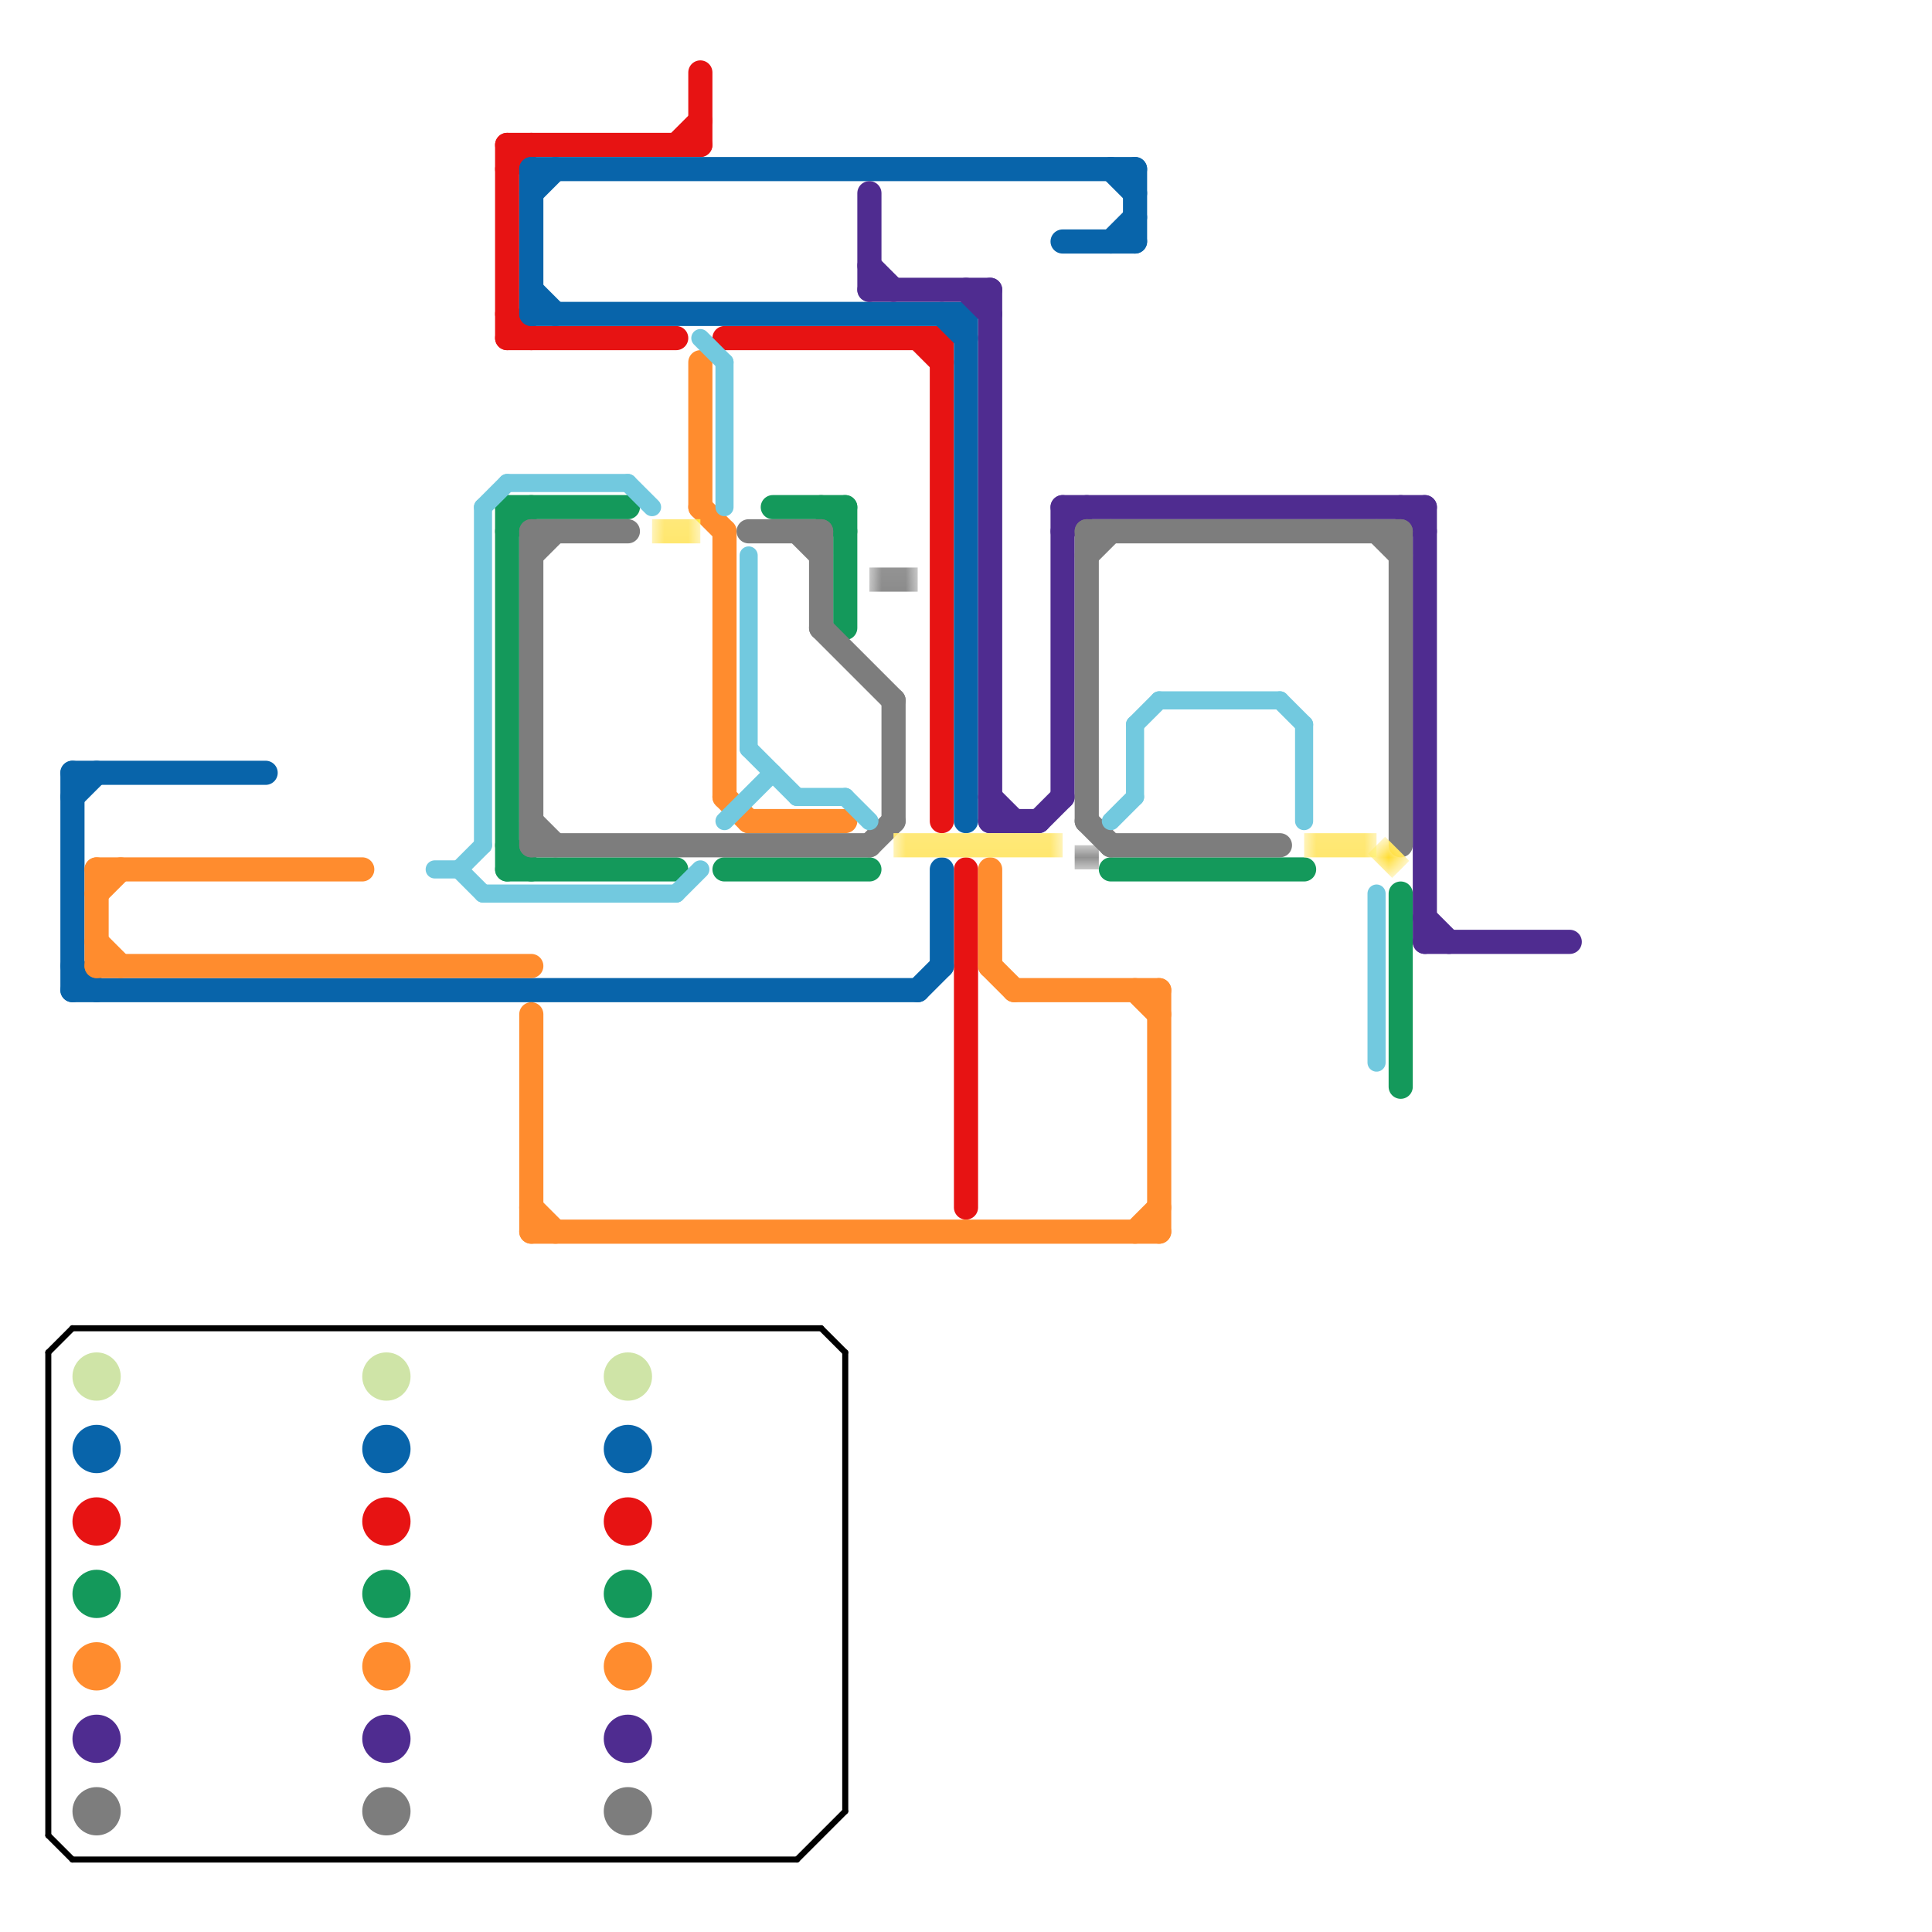 
<svg version="1.1" xmlns="http://www.w3.org/2000/svg" viewBox="0 0 80 80">
<style>text { font: 1px Helvetica; font-weight: 600; white-space: pre; dominant-baseline: central; } line { stroke-width: 1; fill: none; stroke-linecap: round; stroke-linejoin: round; } .c0 { stroke: #575757 } .c1 { stroke: #14995b } .c2 { stroke: #e71313 } .c3 { stroke: #0864aa } .c4 { stroke: #ff8c2e } .c5 { stroke: #4f2c90 } .c6 { stroke: #7d7d7d } .c7 { stroke: #ffdc2e } .c8 { stroke: #000000 } .c9 { stroke: #cfe4a7 } .c10 { stroke: #72c9df } .lco1 { stroke-width: 0.6; stroke-linecap: butt; }.lco1 { stroke-width: 0.6; stroke-linecap: butt; }.w1 { stroke-width: 1; }.w4 { stroke-width: .25; }.w2 { stroke-width: .75; }.l12 { stroke-linecap: butt; }</style><defs><g id="wm-xf"><circle r="1.2" fill="#000"/><circle r="0.9" fill="#fff"/><circle r="0.6" fill="#000"/><circle r="0.3" fill="#fff"/></g><g id="wm"><circle r="0.6" fill="#000"/><circle r="0.3" fill="#fff"/></g><g id="csm-72c9df"><circle r="0.4" fill="#72c9df"/><circle r="0.2" fill="#fff"/></g><g id="csm-xf-72c9df"><circle r="0.4" fill="#fff"/><circle r="0.2" fill="#72c9df"/></g></defs><filter id="fco" filterUnits="userSpaceOnUse"><feBlend in="SourceGraphic" in2="SourceGraphic" mode="screen"/></filter><mask id="k1-1-1" maskUnits="userSpaceOnUse"><line class="l12" x1="45" y1="35" x2="45" y2="36" stroke="#fff"/><line class="lco1" x1="45" y1="35" x2="45" y2="36" stroke="#000"/></mask><line class="c0 l12" x1="45" y1="35" x2="45" y2="36" filter="url(#fco)"/><line class="c0 l12" x1="45" y1="35" x2="45" y2="36" mask="url(#k1-1-1)"/><mask id="k1-1-2" maskUnits="userSpaceOnUse"><line class="l12" x1="36" y1="24" x2="38" y2="24" stroke="#fff"/><line class="lco1" x1="36" y1="24" x2="38" y2="24" stroke="#000"/></mask><line class="c0 l12" x1="36" y1="24" x2="38" y2="24" filter="url(#fco)"/><line class="c0 l12" x1="36" y1="24" x2="38" y2="24" mask="url(#k1-1-2)"/><line class="c1 " x1="32" y1="21" x2="35" y2="21"/><line class="c1 " x1="21" y1="35" x2="22" y2="36"/><line class="c1 " x1="30" y1="36" x2="36" y2="36"/><line class="c1 " x1="58" y1="37" x2="58" y2="45"/><line class="c1 " x1="46" y1="36" x2="54" y2="36"/><line class="c1 " x1="21" y1="21" x2="26" y2="21"/><line class="c1 " x1="35" y1="21" x2="35" y2="26"/><line class="c1 " x1="21" y1="36" x2="28" y2="36"/><line class="c1 " x1="21" y1="22" x2="22" y2="21"/><line class="c1 " x1="21" y1="21" x2="21" y2="36"/><line class="c1 " x1="34" y1="21" x2="35" y2="22"/><circle cx="26" cy="66" r="1" fill="#14995b" /><circle cx="4" cy="66" r="1" fill="#14995b" /><circle cx="16" cy="66" r="1" fill="#14995b" /><line class="c2 " x1="38" y1="14" x2="39" y2="15"/><line class="c2 " x1="21" y1="6" x2="21" y2="14"/><line class="c2 " x1="21" y1="13" x2="22" y2="14"/><line class="c2 " x1="40" y1="36" x2="40" y2="50"/><line class="c2 " x1="30" y1="14" x2="39" y2="14"/><line class="c2 " x1="29" y1="3" x2="29" y2="6"/><line class="c2 " x1="21" y1="6" x2="29" y2="6"/><line class="c2 " x1="21" y1="14" x2="28" y2="14"/><line class="c2 " x1="21" y1="7" x2="22" y2="6"/><line class="c2 " x1="28" y1="6" x2="29" y2="5"/><line class="c2 " x1="39" y1="14" x2="39" y2="34"/><circle cx="26" cy="63" r="1" fill="#e71313" /><circle cx="4" cy="63" r="1" fill="#e71313" /><circle cx="16" cy="63" r="1" fill="#e71313" /><line class="c3 " x1="46" y1="10" x2="47" y2="9"/><line class="c3 " x1="39" y1="36" x2="39" y2="40"/><line class="c3 " x1="22" y1="7" x2="22" y2="13"/><line class="c3 " x1="38" y1="41" x2="39" y2="40"/><line class="c3 " x1="22" y1="13" x2="40" y2="13"/><line class="c3 " x1="3" y1="41" x2="38" y2="41"/><line class="c3 " x1="3" y1="40" x2="4" y2="41"/><line class="c3 " x1="46" y1="7" x2="47" y2="8"/><line class="c3 " x1="3" y1="32" x2="3" y2="41"/><line class="c3 " x1="3" y1="32" x2="11" y2="32"/><line class="c3 " x1="40" y1="13" x2="40" y2="34"/><line class="c3 " x1="47" y1="7" x2="47" y2="10"/><line class="c3 " x1="22" y1="8" x2="23" y2="7"/><line class="c3 " x1="22" y1="7" x2="47" y2="7"/><line class="c3 " x1="39" y1="13" x2="40" y2="14"/><line class="c3 " x1="3" y1="33" x2="4" y2="32"/><line class="c3 " x1="44" y1="10" x2="47" y2="10"/><line class="c3 " x1="22" y1="12" x2="23" y2="13"/><circle cx="4" cy="60" r="1" fill="#0864aa" /><circle cx="16" cy="60" r="1" fill="#0864aa" /><circle cx="26" cy="60" r="1" fill="#0864aa" /><line class="c4 " x1="31" y1="34" x2="35" y2="34"/><line class="c4 " x1="4" y1="39" x2="5" y2="40"/><line class="c4 " x1="41" y1="40" x2="42" y2="41"/><line class="c4 " x1="42" y1="41" x2="48" y2="41"/><line class="c4 " x1="30" y1="22" x2="30" y2="33"/><line class="c4 " x1="4" y1="37" x2="5" y2="36"/><line class="c4 " x1="48" y1="41" x2="48" y2="51"/><line class="c4 " x1="4" y1="36" x2="15" y2="36"/><line class="c4 " x1="29" y1="21" x2="30" y2="22"/><line class="c4 " x1="4" y1="40" x2="22" y2="40"/><line class="c4 " x1="47" y1="51" x2="48" y2="50"/><line class="c4 " x1="30" y1="33" x2="31" y2="34"/><line class="c4 " x1="22" y1="50" x2="23" y2="51"/><line class="c4 " x1="29" y1="15" x2="29" y2="21"/><line class="c4 " x1="22" y1="51" x2="48" y2="51"/><line class="c4 " x1="47" y1="41" x2="48" y2="42"/><line class="c4 " x1="4" y1="36" x2="4" y2="40"/><line class="c4 " x1="22" y1="42" x2="22" y2="51"/><line class="c4 " x1="41" y1="36" x2="41" y2="40"/><circle cx="16" cy="69" r="1" fill="#ff8c2e" /><circle cx="26" cy="69" r="1" fill="#ff8c2e" /><circle cx="4" cy="69" r="1" fill="#ff8c2e" /><line class="c5 " x1="41" y1="34" x2="43" y2="34"/><line class="c5 " x1="41" y1="12" x2="41" y2="34"/><line class="c5 " x1="44" y1="21" x2="59" y2="21"/><line class="c5 " x1="59" y1="21" x2="59" y2="39"/><line class="c5 " x1="44" y1="22" x2="45" y2="21"/><line class="c5 " x1="58" y1="21" x2="59" y2="22"/><line class="c5 " x1="59" y1="38" x2="60" y2="39"/><line class="c5 " x1="40" y1="12" x2="41" y2="13"/><line class="c5 " x1="44" y1="21" x2="44" y2="33"/><line class="c5 " x1="36" y1="8" x2="36" y2="12"/><line class="c5 " x1="43" y1="34" x2="44" y2="33"/><line class="c5 " x1="41" y1="33" x2="42" y2="34"/><line class="c5 " x1="59" y1="39" x2="65" y2="39"/><line class="c5 " x1="36" y1="11" x2="37" y2="12"/><line class="c5 " x1="36" y1="12" x2="41" y2="12"/><circle cx="26" cy="72" r="1" fill="#4f2c90" /><circle cx="4" cy="72" r="1" fill="#4f2c90" /><circle cx="16" cy="72" r="1" fill="#4f2c90" /><line class="c6 " x1="57" y1="22" x2="58" y2="23"/><line class="c6 " x1="45" y1="22" x2="45" y2="34"/><line class="c6 " x1="45" y1="23" x2="46" y2="22"/><line class="c6 " x1="31" y1="22" x2="34" y2="22"/><line class="c6 " x1="22" y1="35" x2="36" y2="35"/><line class="c6 " x1="34" y1="22" x2="34" y2="26"/><line class="c6 " x1="37" y1="29" x2="37" y2="34"/><line class="c6 " x1="36" y1="35" x2="37" y2="34"/><line class="c6 " x1="33" y1="22" x2="34" y2="23"/><line class="c6 " x1="22" y1="34" x2="23" y2="35"/><line class="c6 " x1="45" y1="34" x2="46" y2="35"/><line class="c6 " x1="22" y1="23" x2="23" y2="22"/><line class="c6 " x1="58" y1="22" x2="58" y2="35"/><line class="c6 " x1="34" y1="26" x2="37" y2="29"/><line class="c6 " x1="22" y1="22" x2="26" y2="22"/><line class="c6 " x1="46" y1="35" x2="53" y2="35"/><line class="c6 " x1="22" y1="22" x2="22" y2="35"/><line class="c6 " x1="45" y1="22" x2="58" y2="22"/><circle cx="16" cy="75" r="1" fill="#7d7d7d" /><circle cx="26" cy="75" r="1" fill="#7d7d7d" /><circle cx="4" cy="75" r="1" fill="#7d7d7d" /><mask id="k8-1-1" maskUnits="userSpaceOnUse"><line class="l12" x1="57" y1="35" x2="58" y2="36" stroke="#fff"/><line class="lco1" x1="57" y1="35" x2="58" y2="36" stroke="#000"/></mask><line class="c7 l12" x1="57" y1="35" x2="58" y2="36" filter="url(#fco)"/><line class="c7 l12" x1="57" y1="35" x2="58" y2="36" mask="url(#k8-1-1)"/><mask id="k8-1-2" maskUnits="userSpaceOnUse"><line class="l12" x1="54" y1="35" x2="57" y2="35" stroke="#fff"/><line class="lco1" x1="54" y1="35" x2="57" y2="35" stroke="#000"/></mask><line class="c7 l12" x1="54" y1="35" x2="57" y2="35" filter="url(#fco)"/><line class="c7 l12" x1="54" y1="35" x2="57" y2="35" mask="url(#k8-1-2)"/><mask id="k8-1-3" maskUnits="userSpaceOnUse"><line class="l12" x1="27" y1="22" x2="29" y2="22" stroke="#fff"/><line class="lco1" x1="27" y1="22" x2="29" y2="22" stroke="#000"/></mask><line class="c7 l12" x1="27" y1="22" x2="29" y2="22" filter="url(#fco)"/><line class="c7 l12" x1="27" y1="22" x2="29" y2="22" mask="url(#k8-1-3)"/><mask id="k8-1-4" maskUnits="userSpaceOnUse"><line class="l12" x1="37" y1="35" x2="44" y2="35" stroke="#fff"/><line class="lco1" x1="37" y1="35" x2="44" y2="35" stroke="#000"/></mask><line class="c7 l12" x1="37" y1="35" x2="44" y2="35" filter="url(#fco)"/><line class="c7 l12" x1="37" y1="35" x2="44" y2="35" mask="url(#k8-1-4)"/><line class="c8 w4" x1="34" y1="55" x2="35" y2="56"/><line class="c8 w4" x1="3" y1="55" x2="34" y2="55"/><line class="c8 w4" x1="2" y1="56" x2="2" y2="76"/><line class="c8 w4" x1="3" y1="77" x2="33" y2="77"/><line class="c8 w4" x1="2" y1="56" x2="3" y2="55"/><line class="c8 w4" x1="2" y1="76" x2="3" y2="77"/><line class="c8 w4" x1="33" y1="77" x2="35" y2="75"/><line class="c8 w4" x1="35" y1="56" x2="35" y2="75"/><circle cx="26" cy="57" r="1" fill="#cfe4a7" /><circle cx="4" cy="57" r="1" fill="#cfe4a7" /><circle cx="16" cy="57" r="1" fill="#cfe4a7" /><line class="c10 w2" x1="20" y1="21" x2="21" y2="20"/><line class="c10 w2" x1="47" y1="30" x2="48" y2="29"/><line class="c10 w2" x1="26" y1="20" x2="27" y2="21"/><line class="c10 w2" x1="29" y1="14" x2="30" y2="15"/><line class="c10 w2" x1="31" y1="23" x2="31" y2="31"/><line class="c10 w2" x1="57" y1="37" x2="57" y2="44"/><line class="c10 w2" x1="20" y1="37" x2="28" y2="37"/><line class="c10 w2" x1="48" y1="29" x2="53" y2="29"/><line class="c10 w2" x1="33" y1="33" x2="35" y2="33"/><line class="c10 w2" x1="47" y1="30" x2="47" y2="33"/><line class="c10 w2" x1="18" y1="36" x2="19" y2="36"/><line class="c10 w2" x1="28" y1="37" x2="29" y2="36"/><line class="c10 w2" x1="20" y1="21" x2="20" y2="35"/><line class="c10 w2" x1="19" y1="36" x2="20" y2="35"/><line class="c10 w2" x1="21" y1="20" x2="26" y2="20"/><line class="c10 w2" x1="30" y1="15" x2="30" y2="21"/><line class="c10 w2" x1="54" y1="30" x2="54" y2="34"/><line class="c10 w2" x1="53" y1="29" x2="54" y2="30"/><line class="c10 w2" x1="35" y1="33" x2="36" y2="34"/><line class="c10 w2" x1="30" y1="34" x2="32" y2="32"/><line class="c10 w2" x1="31" y1="31" x2="33" y2="33"/><line class="c10 w2" x1="46" y1="34" x2="47" y2="33"/><line class="c10 w2" x1="19" y1="36" x2="20" y2="37"/>
</svg>

